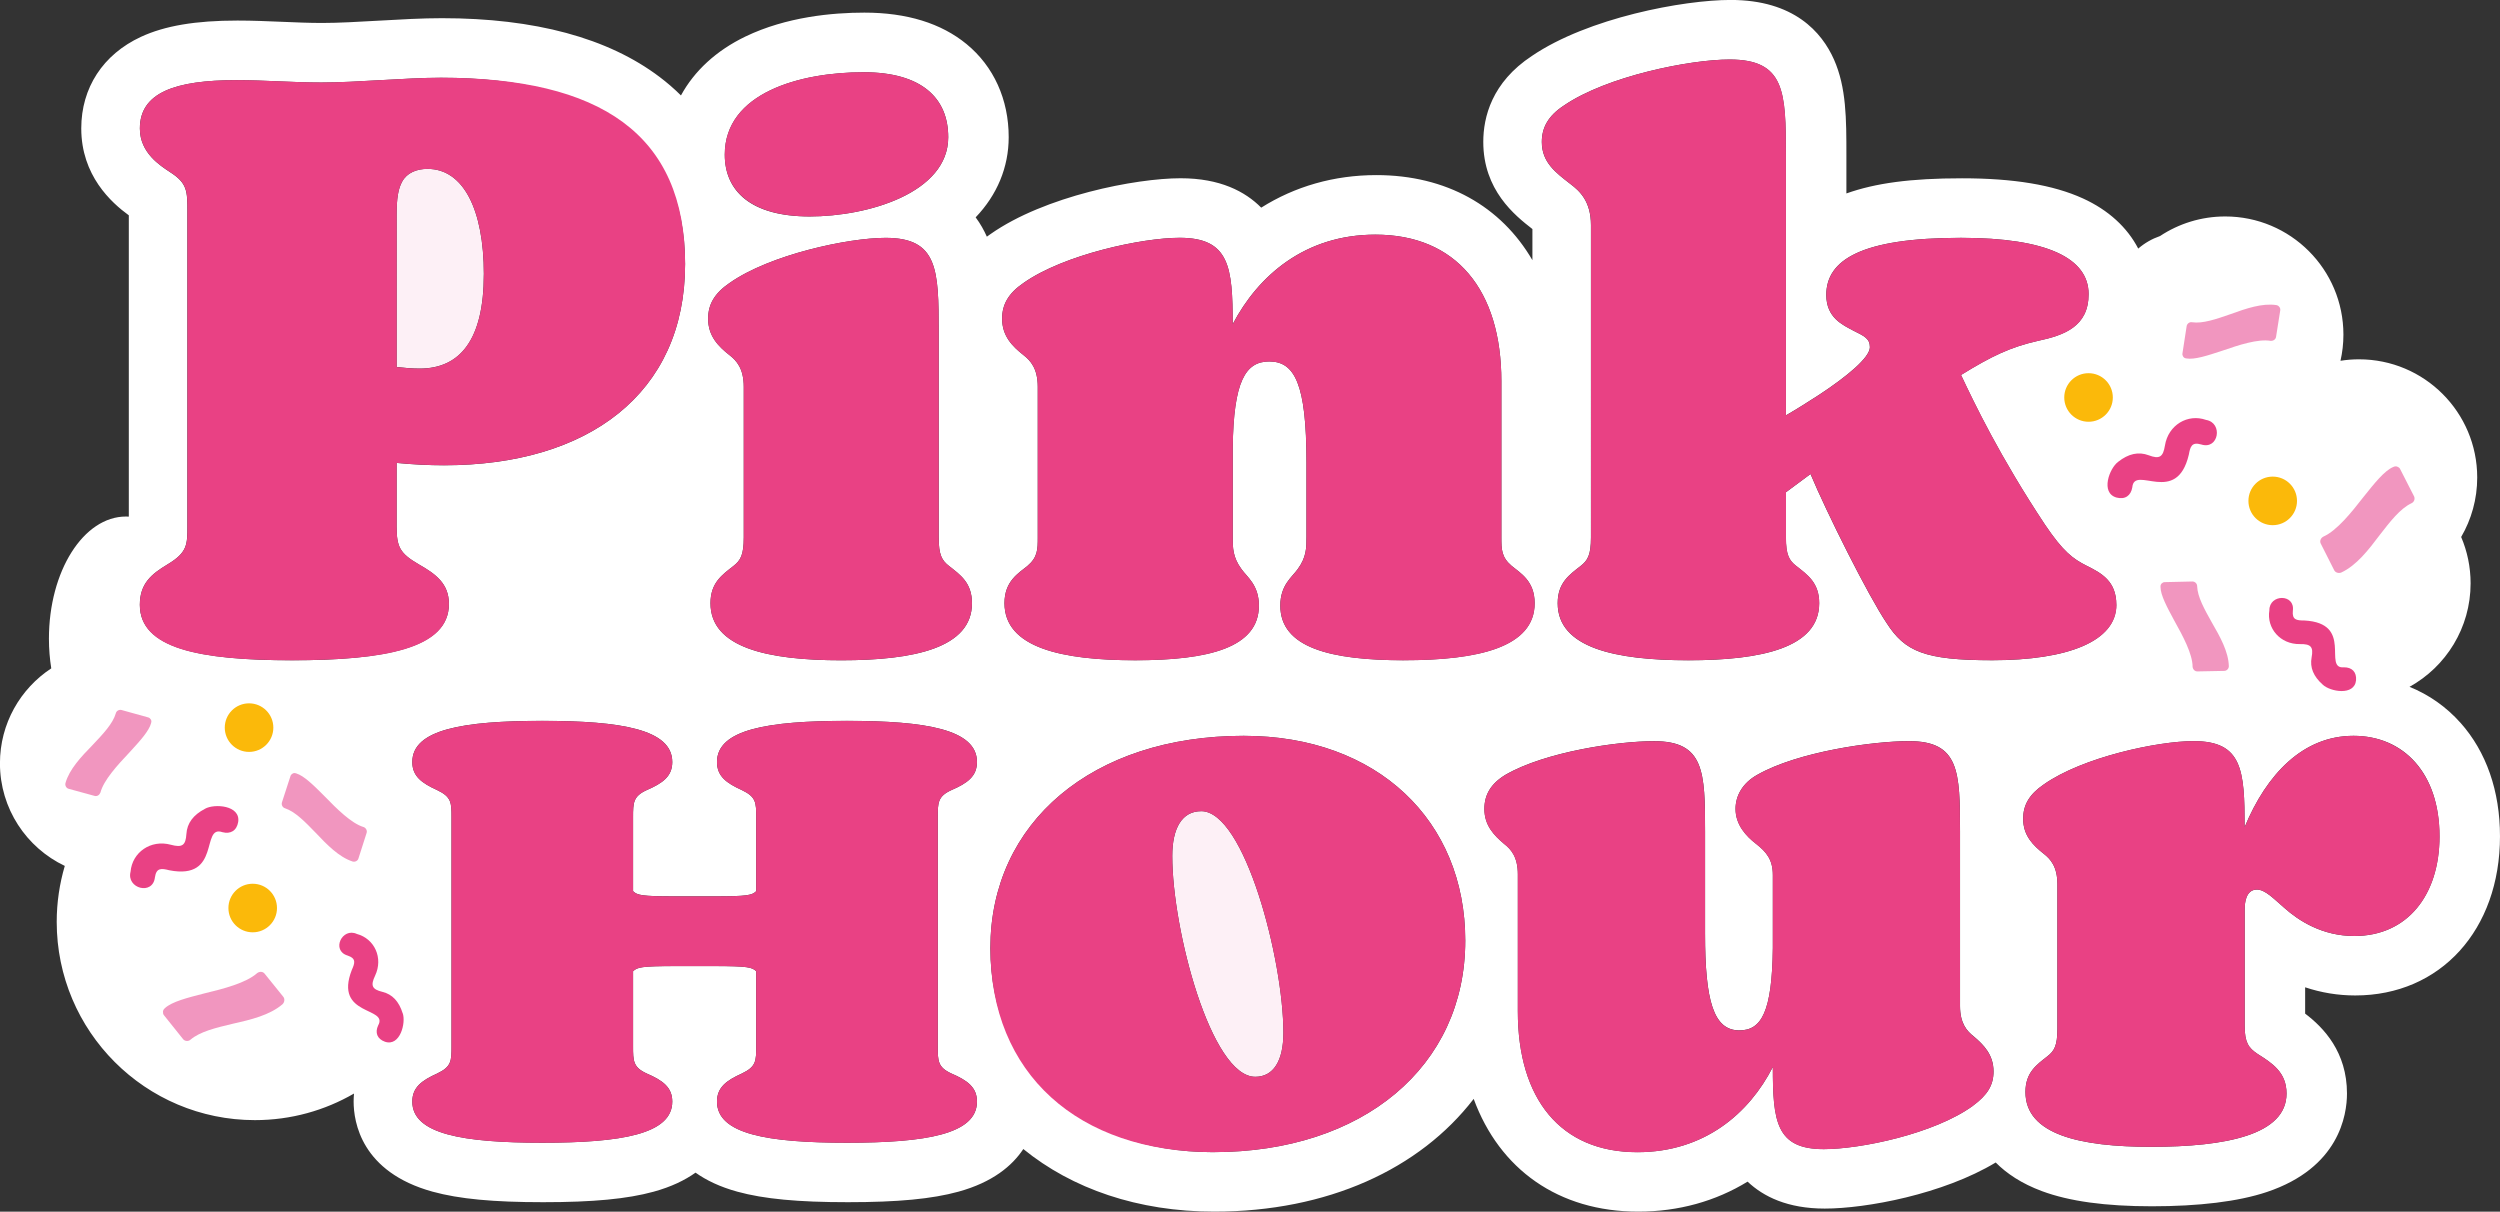 <?xml version="1.0" encoding="UTF-8"?>
<svg id="Layer_2" data-name="Layer 2" xmlns="http://www.w3.org/2000/svg" viewBox="0 0 665.01 322.31">
  <rect x="0" y="0" width="665.01" height="322.31" fill="#333333" stroke="none"/>
  <defs>
    <style>
      .cls-1 {
        fill: #e94184;
      }

      .cls-2 {
        fill: #fff;
      }

      .cls-3 {
        fill: #fbb90a;
      }

      .cls-4 {
        fill: #f196bf;
      }

      .cls-5 {
        fill: #fdf0f6;
      }
    </style>
  </defs>
  <g id="Layer_1-2" data-name="Layer 1">
    <g>
      <g>
        <path class="cls-5" d="M319.52,215.78c-5.06,0-7.69,4.45-7.69,11.94,0,19.64,10.33,58.71,22.07,58.71,4.86,0,7.49-4.25,7.49-11.74,0-19.44-10.33-58.92-21.86-58.92Z"/>
        <path class="cls-5" d="M128.7,72.96c0-17.29-5.48-28.04-14.97-28.04-2.95,0-5.48,1.06-6.75,3.37-1.05,1.9-1.48,4.43-1.48,8.85v40.48c1.9,.21,4.01,.42,6.11,.42,10.75,0,17.08-7.59,17.08-25.09Z"/>
        <path class="cls-2" d="M654.5,192.27c-3.78-4.25-8.4-7.48-13.56-9.57,9.69-5.36,16.25-15.68,16.25-27.53,0-4.38-.9-8.55-2.51-12.33,2.71-4.65,4.27-10.05,4.27-15.82,0-17.37-14.08-31.44-31.44-31.44-1.68,0-3.32,.13-4.93,.39,.51-2.24,.78-4.56,.78-6.95,0-17.37-14.08-31.44-31.44-31.44-6.41,0-12.37,1.92-17.34,5.21-2.14,.74-4.11,1.87-5.8,3.34-2.91-5.63-7.93-10.26-14.72-13.35-7.91-3.6-18.42-5.35-32.15-5.35s-23.05,1.29-30.76,4.03v-10.13c0-9.69,0-18.05-3.31-25.51-3.21-7.22-10.59-15.83-27.49-15.83-12.51,0-37.9,4.73-52.85,14.89-10.69,7.03-12.94,16.31-12.94,22.87,0,12.82,8.37,19.53,13.07,23.18v8.28c-8.33-14.3-22.87-22.63-41.51-22.63-11.27,0-21.69,3.02-30.63,8.66-4.28-4.32-10.97-7.82-21.44-7.82-11.89,0-36.15,4.72-50.57,14.85-.33,.23-.65,.46-.97,.69-.75-1.69-1.71-3.44-2.98-5.14,5.7-5.96,8.79-13.31,8.79-21.34,0-10.02-3.98-18.81-11.21-24.75-6.76-5.55-15.9-8.37-27.18-8.37-8.4,0-20.72,1.1-31.64,6.36-7.76,3.74-13.6,9.15-17.15,15.67-1.9-1.88-3.81-3.51-5.67-4.91-13.72-10.38-33.2-15.64-57.91-15.64-5.19,0-11.1,.33-16.81,.66-5.27,.3-10.73,.61-15.02,.61-3.49,0-7.03-.15-10.77-.31-3.83-.16-7.79-.33-11.79-.33-11.14,0-19.3,1.38-25.69,4.34-10.08,4.68-15.86,13.55-15.86,24.35,0,12.52,7.98,19.73,12.65,23.12v80.15c-.25-.01-.49-.03-.74-.03-11.33,0-20.51,14.55-20.51,32.49,0,2.73,.22,5.37,.62,7.9-8.22,5.4-13.65,14.69-13.65,25.26,0,12.05,7.05,22.44,17.25,27.29-1.39,4.72-2.15,9.72-2.15,14.89,0,29.12,23.61,52.73,52.73,52.73,9.6,0,18.6-2.58,26.35-7.07-.06,.7-.1,1.4-.1,2.12,0,5.47,2.05,18.77,21.04,23.99,7.02,1.93,16.08,2.79,29.38,2.79s22.36-.86,29.38-2.79c4.67-1.28,8.31-3.05,11.15-5.07,2.84,2.02,6.48,3.79,11.15,5.07,7.02,1.93,16.08,2.79,29.38,2.79s22.36-.86,29.38-2.79c9.12-2.51,14.32-6.88,17.28-11.35,12.99,10.57,30.49,16.65,50.8,16.65,30.14,0,54.66-11.33,69-29.99,6.88,18.75,22.57,29.99,43.77,29.99,10.73,0,20.61-2.78,29.09-7.98,4.22,4,10.67,7.17,20.52,7.17,11.04,0,31.5-3.83,45.48-12.26,2.9,2.92,6.86,5.6,12.3,7.62,7.3,2.71,16.87,4.03,29.27,4.03s22.91-1.24,30.56-3.8c19.23-6.44,21.31-20.47,21.31-26.2,0-11.04-6.21-17.53-11.13-21.25v-7c4.28,1.43,8.75,2.17,13.32,2.17,22.67,0,38.51-17.42,38.51-42.35,0-12.02-3.63-22.46-10.51-30.19ZM229.68,19.21c15.6,0,22.56,6.96,22.56,17.29,0,14.76-21.29,21.08-36.89,21.08s-22.56-6.75-22.56-16.44c0-16.44,20.03-21.92,36.89-21.92Zm-35.63,56.08c10.75-7.59,31.62-12.02,41.53-12.02,13.91,0,14.12,8.43,14.12,25.09v54.6c0,4.64,.84,6.11,2.74,7.59,2.95,2.32,6.11,4.43,6.11,9.91,0,11.81-15.18,15.18-34.78,15.18s-34.78-3.37-34.78-15.18c0-5.48,3.16-7.59,6.11-9.91,1.9-1.48,2.74-2.95,2.74-7.59v-40.06c0-4.85-1.9-6.96-3.79-8.43-2.95-2.32-5.69-5.06-5.69-9.7,0-3.79,1.69-6.75,5.69-9.49ZM45.21,45.77c-2.53-1.69-8.01-5.06-8.01-11.59,0-9.49,9.28-12.86,25.72-12.86,7.38,0,14.97,.63,22.56,.63,9.49,0,22.35-1.27,31.83-1.27,42.37,0,64.93,16.65,64.93,49.54,0,34.57-25.93,53.55-64.09,53.55-4.22,0-8.22-.21-12.65-.63v16.87c0,5.48,.84,7.17,5.9,10.12,4.43,2.53,8.01,5.06,8.01,10.54,0,11.81-17.29,14.97-41.74,14.97s-40.48-3.16-40.48-14.76c0-5.69,3.16-8.22,7.38-10.75,5.27-3.16,5.27-5.27,5.27-10.12V56.31c0-5.48,0-7.59-4.64-10.54Zm207.9,239.8c4.21,1.82,6.77,3.65,6.77,7.45,0,8.67-13.54,10.95-34.58,10.95s-34.58-2.28-34.58-10.95c0-3.8,2.56-5.63,6.59-7.45,3.84-1.83,3.84-3.34,3.84-7.3v-19.92c-1.1-1.06-2.2-1.37-11.16-1.37h-10.43c-8.97,0-10.06,.3-11.16,1.37v19.92c0,3.95,0,5.63,3.66,7.3,4.21,1.82,6.77,3.65,6.77,7.45,0,8.67-13.54,10.95-34.58,10.95s-34.58-2.28-34.58-10.95c0-3.8,2.56-5.63,6.59-7.45,3.84-1.83,3.84-3.34,3.84-7.3v-60.82c0-3.95,0-5.47-3.84-7.3-4.03-1.83-6.59-3.65-6.59-7.45,0-8.67,13.54-10.95,34.58-10.95s34.58,2.28,34.58,10.95c0,3.8-2.56,5.63-6.77,7.45-3.66,1.67-3.66,3.34-3.66,7.3v19.61c1.1,1.06,2.2,1.37,11.16,1.37h10.43c8.97,0,10.06-.3,11.16-1.37v-19.61c0-3.95,0-5.47-3.84-7.3-4.03-1.83-6.59-3.65-6.59-7.45,0-8.67,13.54-10.95,34.58-10.95s34.58,2.28,34.58,10.95c0,3.8-2.56,5.63-6.77,7.45-3.66,1.67-3.66,3.34-3.66,7.3v60.82c0,3.95,0,5.63,3.66,7.3Zm69.65,20.91c-36.04,0-59.32-22.47-59.32-54.26,0-33.41,27.13-56.49,67.42-56.49,35.63,0,58.91,22.68,58.91,54.46,0,33.61-27.33,56.28-67.01,56.28Zm50.69-130.85c-19.61,0-32.89-3.37-32.89-14.55,0-5.48,3.16-7.59,4.64-9.7,2.32-3.16,2.32-5.69,2.32-8.43v-20.03c0-20.87-3.16-26.77-9.91-26.77-6.32,0-9.49,5.27-9.7,22.98v23.82c0,2.74,0,5.27,2.32,8.43,1.48,2.11,4.64,4.22,4.64,9.7,0,11.17-13.28,14.55-32.89,14.55s-34.79-3.37-34.79-15.18c0-5.9,3.79-8.01,6.11-9.91,2.74-2.32,2.74-4.43,2.74-7.59v-40.06c0-4.85-1.9-6.96-3.79-8.43-2.95-2.32-5.69-5.06-5.69-9.7,0-3.79,1.69-6.75,5.69-9.49,10.75-7.59,31.62-12.02,41.53-12.02,13.28,0,14.12,7.8,14.12,22.98,6.75-12.86,19.18-23.82,37.95-23.82,21.5,0,33.52,14.76,33.52,39v41.53c0,3.16,0,5.27,2.74,7.59,2.32,1.9,6.11,4.01,6.11,9.91,0,11.81-15.18,15.18-34.78,15.18Zm151.37,118.5c-10.32,7.49-29.96,11.54-39.68,11.54-12.76,0-13.56-7.49-13.56-21.86-6.28,12.35-18.22,22.67-36.04,22.67-20.45,0-31.79-14.17-31.79-37.46v-36.44c0-4.66-1.82-6.68-3.64-8.1-2.63-2.23-5.26-4.86-5.26-9.31,0-3.65,1.62-6.68,5.67-9.11,10.53-6.07,29.76-8.91,39.48-8.91,13.36,0,13.56,8.1,13.56,24.09v27.13c0,17.82,2.23,25.71,9.11,25.71,5.87,0,8.71-4.86,8.91-21.87v-19.44c0-4.05-1.62-6.07-4.45-8.3-2.63-2.02-5.47-5.06-5.47-9.31,0-3.44,1.82-6.88,5.87-9.11,10.73-6.07,30.57-8.91,40.29-8.91,13.36,0,13.56,8.1,13.56,24.09v46.36c0,4.66,1.82,6.68,3.65,8.1,2.63,2.23,5.26,4.86,5.26,9.31,0,3.64-1.62,6.28-5.47,9.11Zm5.06-118.5c-17.92,0-23.19-2.32-28.04-9.91-4.85-7.17-16.02-29.51-20.24-39.63l-6.54,4.85v12.02c0,4.64,.84,6.11,2.74,7.59,2.95,2.32,6.11,4.43,6.11,9.91,0,11.81-15.18,15.18-34.79,15.18s-34.78-3.37-34.78-15.18c0-5.48,3.16-7.59,6.11-9.91,1.9-1.48,2.74-2.95,2.74-7.59V59.89c0-6.32-2.95-9.06-5.48-10.96-3.79-2.95-7.59-5.69-7.59-11.17,0-3.79,1.69-6.96,5.9-9.7,11.38-7.8,33.52-12.23,44.06-12.23,14.76,0,14.97,8.64,14.97,25.51V110.49c2.95-1.69,5.9-3.58,8.85-5.48,7.38-4.85,13.49-9.91,13.49-12.65,0-2.32-1.48-2.95-4.43-4.43-2.74-1.48-7.17-3.37-7.17-9.49,0-9.27,9.28-15.18,35.84-15.18,22.98,0,33.94,5.48,33.94,14.97,0,8.64-6.54,10.96-13.49,12.44-7.38,1.69-12.23,4.01-20.45,9.07,3.58,7.59,10.33,21.71,22.35,39.84,4.85,7.17,7.38,9.06,11.17,10.96,3.79,1.9,7.8,4.01,7.8,10.33,0,9.7-12.86,14.76-33.1,14.76Zm96.37,73.35c-8.5,0-14.78-4.05-18.63-7.49-2.83-2.43-5.06-4.86-7.29-4.86-3.04,0-3.24,3.85-3.24,5.26v30.98c0,4.45,1.01,5.87,3.44,7.49,3.85,2.43,7.69,4.86,7.69,10.53,0,10.93-15.99,14.17-36.04,14.17-18.83,0-33.41-3.24-33.41-14.58,0-5.26,3.04-7.29,5.87-9.52,1.82-1.42,2.63-2.83,2.63-7.29v-38.47c0-4.66-1.82-6.68-3.64-8.1-2.83-2.23-5.47-4.86-5.47-9.31,0-3.64,1.62-6.48,5.47-9.11,10.33-7.29,30.37-11.54,39.88-11.54,12.96,0,13.57,7.69,13.57,22.88,5.87-14.17,15.59-24.29,28.95-24.29s22.88,9.92,22.88,26.73c0,15.59-8.5,26.52-22.68,26.52Z"/>
        <path class="cls-1" d="M44.58,150.12c-4.22,2.53-7.38,5.06-7.38,10.75,0,11.59,15.39,14.76,40.48,14.76s41.74-3.16,41.74-14.97c0-5.48-3.58-8.01-8.01-10.54-5.06-2.95-5.9-4.64-5.9-10.12v-16.87c4.43,.42,8.43,.63,12.65,.63,38.16,0,64.09-18.97,64.09-53.55s-22.56-49.54-64.93-49.54c-9.49,0-22.35,1.27-31.83,1.27-7.59,0-15.18-.63-22.56-.63-16.44,0-25.72,3.37-25.72,12.86,0,6.54,5.48,9.91,8.01,11.59,4.64,2.95,4.64,5.06,4.64,10.54v83.69c0,4.85,0,6.96-5.27,10.12ZM105.51,57.15c0-4.43,.42-6.96,1.48-8.85,1.26-2.32,3.79-3.37,6.75-3.37,9.49,0,14.97,10.75,14.97,28.04s-6.32,25.09-17.08,25.09c-2.11,0-4.22-.21-6.11-.42V57.15Z"/>
        <path class="cls-1" d="M194.05,94.47c1.9,1.48,3.79,3.58,3.79,8.43v40.06c0,4.64-.84,6.11-2.74,7.59-2.95,2.32-6.11,4.43-6.11,9.91,0,11.81,15.18,15.18,34.78,15.18s34.78-3.37,34.78-15.18c0-5.48-3.16-7.59-6.11-9.91-1.9-1.48-2.74-2.95-2.74-7.59v-54.6c0-16.65-.21-25.09-14.12-25.09-9.91,0-30.78,4.43-41.53,12.02-4.01,2.74-5.69,5.69-5.69,9.49,0,4.64,2.74,7.38,5.69,9.7Z"/>
        <path class="cls-1" d="M215.34,57.58c15.6,0,36.89-6.32,36.89-21.08,0-10.33-6.96-17.29-22.56-17.29-16.86,0-36.89,5.48-36.89,21.92,0,9.7,7.17,16.44,22.56,16.44Z"/>
        <path class="cls-1" d="M408.23,160.45c0-5.9-3.79-8.01-6.11-9.91-2.74-2.32-2.74-4.43-2.74-7.59v-41.53c0-24.24-12.02-39-33.52-39-18.76,0-31.2,10.96-37.95,23.82,0-15.18-.84-22.98-14.12-22.98-9.91,0-30.78,4.43-41.53,12.02-4.01,2.74-5.69,5.69-5.69,9.49,0,4.64,2.74,7.38,5.69,9.7,1.9,1.48,3.79,3.58,3.79,8.43v40.06c0,3.16,0,5.27-2.74,7.59-2.32,1.9-6.11,4.01-6.11,9.91,0,11.81,15.18,15.18,34.79,15.18s32.89-3.37,32.89-14.55c0-5.48-3.16-7.59-4.64-9.7-2.32-3.16-2.32-5.69-2.32-8.43v-23.82c.21-17.71,3.37-22.98,9.7-22.98,6.75,0,9.91,5.9,9.91,26.77v20.03c0,2.74,0,5.27-2.32,8.43-1.48,2.11-4.64,4.22-4.64,9.7,0,11.17,13.28,14.55,32.89,14.55s34.78-3.37,34.78-15.18Z"/>
        <path class="cls-1" d="M562.97,160.88c0-6.32-4.01-8.43-7.8-10.33-3.79-1.9-6.32-3.79-11.17-10.96-12.02-18.13-18.76-32.26-22.35-39.84,8.22-5.06,13.07-7.38,20.45-9.07,6.96-1.47,13.49-3.79,13.49-12.44,0-9.49-10.96-14.97-33.94-14.97-26.56,0-35.84,5.9-35.84,15.18,0,6.11,4.43,8.01,7.17,9.49,2.95,1.48,4.43,2.11,4.43,4.43,0,2.74-6.11,7.8-13.49,12.65-2.95,1.9-5.9,3.79-8.85,5.48V41.34c0-16.87-.21-25.51-14.97-25.51-10.54,0-32.68,4.43-44.06,12.23-4.22,2.74-5.9,5.9-5.9,9.7,0,5.48,3.79,8.22,7.59,11.17,2.53,1.9,5.48,4.64,5.48,10.96v83.06c0,4.64-.84,6.11-2.74,7.59-2.95,2.32-6.11,4.43-6.11,9.91,0,11.81,15.18,15.18,34.78,15.18s34.79-3.37,34.79-15.18c0-5.48-3.16-7.59-6.11-9.91-1.9-1.48-2.74-2.95-2.74-7.59v-12.02l6.54-4.85c4.22,10.12,15.39,32.47,20.24,39.63,4.85,7.59,10.12,9.91,28.04,9.91,20.24,0,33.1-5.06,33.1-14.76Z"/>
        <path class="cls-1" d="M330.86,195.73c-40.29,0-67.42,23.08-67.42,56.49s23.28,54.26,59.32,54.26c39.68,0,67.01-22.67,67.01-56.28,0-31.79-23.28-54.46-58.91-54.46Zm3.04,90.7c-11.74,0-22.07-39.07-22.07-58.71,0-7.49,2.63-11.94,7.69-11.94,11.54,0,21.86,39.48,21.86,58.92,0,7.49-2.63,11.74-7.49,11.74Z"/>
        <path class="cls-1" d="M525.02,275.71c-1.82-1.42-3.65-3.44-3.65-8.1v-46.36c0-15.99-.2-24.09-13.56-24.09-9.72,0-29.56,2.83-40.29,8.91-4.05,2.23-5.87,5.67-5.87,9.11,0,4.25,2.83,7.29,5.47,9.31,2.83,2.23,4.45,4.25,4.45,8.3v19.44c-.2,17.01-3.04,21.87-8.91,21.87-6.88,0-9.11-7.9-9.11-25.71v-27.13c0-15.99-.2-24.09-13.56-24.09-9.72,0-28.95,2.83-39.48,8.91-4.05,2.43-5.67,5.47-5.67,9.11,0,4.45,2.63,7.08,5.26,9.31,1.82,1.42,3.64,3.44,3.64,8.1v36.44c0,23.28,11.34,37.46,31.79,37.46,17.82,0,29.76-10.33,36.04-22.67,0,14.37,.81,21.86,13.56,21.86,9.72,0,29.36-4.05,39.68-11.54,3.85-2.83,5.47-5.47,5.47-9.11,0-4.45-2.63-7.09-5.26-9.31Z"/>
        <path class="cls-1" d="M626.04,195.73c-13.36,0-23.08,10.12-28.95,24.29,0-15.18-.61-22.88-13.57-22.88-9.51,0-29.56,4.25-39.88,11.54-3.85,2.63-5.47,5.47-5.47,9.11,0,4.45,2.63,7.09,5.47,9.31,1.82,1.42,3.64,3.44,3.64,8.1v38.47c0,4.45-.81,5.87-2.63,7.29-2.83,2.23-5.87,4.25-5.87,9.52,0,11.34,14.58,14.58,33.41,14.58,20.04,0,36.04-3.24,36.04-14.17,0-5.67-3.85-8.1-7.69-10.53-2.43-1.62-3.44-3.04-3.44-7.49v-30.98c0-1.42,.2-5.26,3.24-5.26,2.23,0,4.45,2.43,7.29,4.86,3.85,3.44,10.12,7.49,18.63,7.49,14.17,0,22.68-10.93,22.68-26.52,0-16.8-9.72-26.73-22.88-26.73Z"/>
        <path class="cls-1" d="M253.11,210.16c4.21-1.83,6.77-3.65,6.77-7.45,0-8.67-13.54-10.95-34.58-10.95s-34.58,2.28-34.58,10.95c0,3.8,2.56,5.63,6.59,7.45,3.84,1.82,3.84,3.34,3.84,7.3v19.61c-1.1,1.06-2.2,1.37-11.16,1.37h-10.43c-8.97,0-10.06-.3-11.16-1.37v-19.61c0-3.95,0-5.63,3.66-7.3,4.21-1.83,6.77-3.65,6.77-7.45,0-8.67-13.54-10.95-34.58-10.95s-34.58,2.28-34.58,10.95c0,3.8,2.56,5.63,6.59,7.45,3.84,1.82,3.84,3.34,3.84,7.3v60.82c0,3.95,0,5.47-3.84,7.3-4.03,1.82-6.59,3.65-6.59,7.45,0,8.67,13.54,10.95,34.58,10.95s34.58-2.28,34.58-10.95c0-3.8-2.56-5.63-6.77-7.45-3.66-1.67-3.66-3.34-3.66-7.3v-19.92c1.1-1.06,2.2-1.37,11.16-1.37h10.43c8.97,0,10.06,.3,11.16,1.37v19.92c0,3.95,0,5.47-3.84,7.3-4.03,1.82-6.59,3.65-6.59,7.45,0,8.67,13.54,10.95,34.58,10.95s34.58-2.28,34.58-10.95c0-3.8-2.56-5.63-6.77-7.45-3.66-1.67-3.66-3.34-3.66-7.3v-60.82c0-3.95,0-5.63,3.66-7.3Z"/>
      </g>
      <path class="cls-4" d="M604.01,90.67c-3.37-.58-8.5,1.11-12.93,2.64-3.91,1.29-7.32,2.41-9.48,2.04-.08-.04-.28-.04-.37-.08-.16-.08-.32-.16-.45-.33-.16-.29-.32-.57-.24-.94l1.12-7.27c.12-.65,.78-1.14,1.43-1.01,2.84,.42,6.42-.83,10.25-2.16,4.11-1.49,8.42-2.98,12.2-2.4,.65,.12,1.14,.78,1.01,1.43l-1.12,7.07c-.12,.65-.74,1.05-1.43,1.01h0Z"/>
      <path class="cls-4" d="M618.02,142.75c3.63-1.63,7.46-6.42,10.73-10.62,2.92-3.65,5.47-6.85,7.79-7.88,.1-.01,.3-.14,.41-.16,.21-.03,.42-.06,.65,0,.34,.15,.69,.31,.85,.69l3.71,7.27c.31,.67,0,1.52-.71,1.82-3.02,1.44-5.65,4.85-8.46,8.48-2.98,3.96-6.16,8.06-10.19,9.94-.71,.3-1.61,.02-1.91-.64l-3.58-7.09c-.31-.67,.01-1.42,.71-1.82h0Z"/>
      <path class="cls-4" d="M583.24,177.36c-.02-3.42-2.58-8.17-4.87-12.27-1.95-3.62-3.66-6.79-3.67-8.97,.03-.09,0-.29,.02-.37,.05-.17,.1-.35,.24-.5,.25-.21,.5-.42,.88-.4l7.36-.17c.66,0,1.25,.56,1.25,1.23,.09,2.87,1.95,6.18,3.93,9.71,2.19,3.78,4.41,7.77,4.5,11.59,0,.66-.56,1.25-1.23,1.25l-7.16,.14c-.66,0-1.17-.54-1.25-1.23h0Z"/>
      <circle class="cls-3" cx="555.56" cy="105.73" r="6.46"/>
      <circle class="cls-3" cx="604.55" cy="133.24" r="6.46"/>
      <path class="cls-1" d="M563.43,122.85c2.75-2.17,5.43-2.77,8.15-1.74,2.82,1.07,3.81,.5,4.3-2.58,.88-5.51,6.09-8.55,10.94-6.83,4.58,.78,3.37,8.03-1.29,6.53-2.52-.73-2.91,.57-3.29,2.7-3.25,13.81-14.51,2.59-15.04,8.71-.37,2.21-1.93,3.32-4.21,2.71-4.34-1.24-1.87-7.81,.45-9.5Z"/>
      <path class="cls-1" d="M617.86,182.12c-2.46-2.18-3.47-4.56-2.96-7.25,.52-2.78-.17-3.6-3.1-3.54-5.24,.1-8.92-4.21-8.14-8.98-.04-4.36,6.86-4.46,6.25,.1-.25,2.45,1.01,2.6,3.04,2.6,13.31,.7,4.81,12.99,10.56,12.46,2.11-.02,3.39,1.23,3.21,3.45-.42,4.22-6.91,3.03-8.86,1.16Z"/>
      <path class="cls-4" d="M26.7,210.84c-.25,.65-.86,1.04-1.51,.88l-6.9-1.89c-.64-.15-1.04-.86-.88-1.51,1.02-3.68,4.16-7,7.21-10.13,2.78-2.94,5.4-5.69,6.19-8.45,.15-.64,.86-1.04,1.51-.88l7.09,1.97c.37,.08,.56,.34,.75,.6,.1,.18,.11,.36,.11,.54,0,.09-.08,.28-.07,.37-.55,2.12-2.98,4.77-5.76,7.8-3.22,3.41-6.87,7.39-7.73,10.7h0Z"/>
      <path class="cls-4" d="M68.4,258.85c.65-.47,1.47-.45,1.95,.1l4.99,6.18c.48,.55,.36,1.49-.2,2.01-3.37,2.89-8.41,4.11-13.25,5.19-4.47,1.07-8.66,2.06-11.21,4.22-.57,.52-1.47,.45-1.95-.1l-5.1-6.37c-.28-.3-.28-.68-.28-1.06,.03-.23,.14-.41,.26-.59,.06-.09,.25-.22,.31-.31,1.9-1.69,5.86-2.7,10.39-3.86,5.18-1.25,11.12-2.77,14.1-5.41h0Z"/>
      <path class="cls-4" d="M96.71,219.98c.64,.27,1,.91,.82,1.55l-2.18,6.82c-.18,.64-.91,1-1.54,.82-3.64-1.18-6.82-4.45-9.82-7.63-2.82-2.91-5.45-5.63-8.18-6.54-.64-.18-1-.91-.82-1.54l2.27-7c.09-.36,.36-.55,.64-.73,.18-.09,.36-.09,.55-.09,.09,0,.27,.09,.36,.09,2.09,.64,4.64,3.18,7.54,6.09,3.27,3.36,7.09,7.18,10.36,8.18h0Z"/>
      <circle class="cls-3" cx="66.25" cy="193.55" r="6.46"/>
      <circle class="cls-3" cx="67.22" cy="241.54" r="6.46"/>
      <path class="cls-1" d="M54.52,215.15c-3.1,1.61-4.76,3.81-4.94,6.71-.18,3.01-1.11,3.67-4.12,2.85-5.38-1.47-10.3,2.04-10.73,7.16-1.17,4.49,5.93,6.38,6.48,1.51,.37-2.59,1.72-2.42,3.81-1.89,13.92,2.73,8.33-12.16,14.13-10.13,2.17,.57,3.82-.39,4.21-2.72,.66-4.46-6.35-4.92-8.84-3.5Z"/>
      <path class="cls-1" d="M107.11,269.53c-.98-3.14-2.73-5.04-5.39-5.69-2.75-.67-3.21-1.64-1.95-4.29,2.25-4.74-.17-9.86-4.83-11.11-3.96-1.83-6.89,4.42-2.48,5.74,2.34,.78,1.95,1.99,1.12,3.84-4.84,12.42,9.86,9.73,7.01,14.75-.89,1.91-.28,3.6,1.82,4.34,4.02,1.35,5.61-5.05,4.71-7.6Z"/>
    </g>
  </g>
</svg>